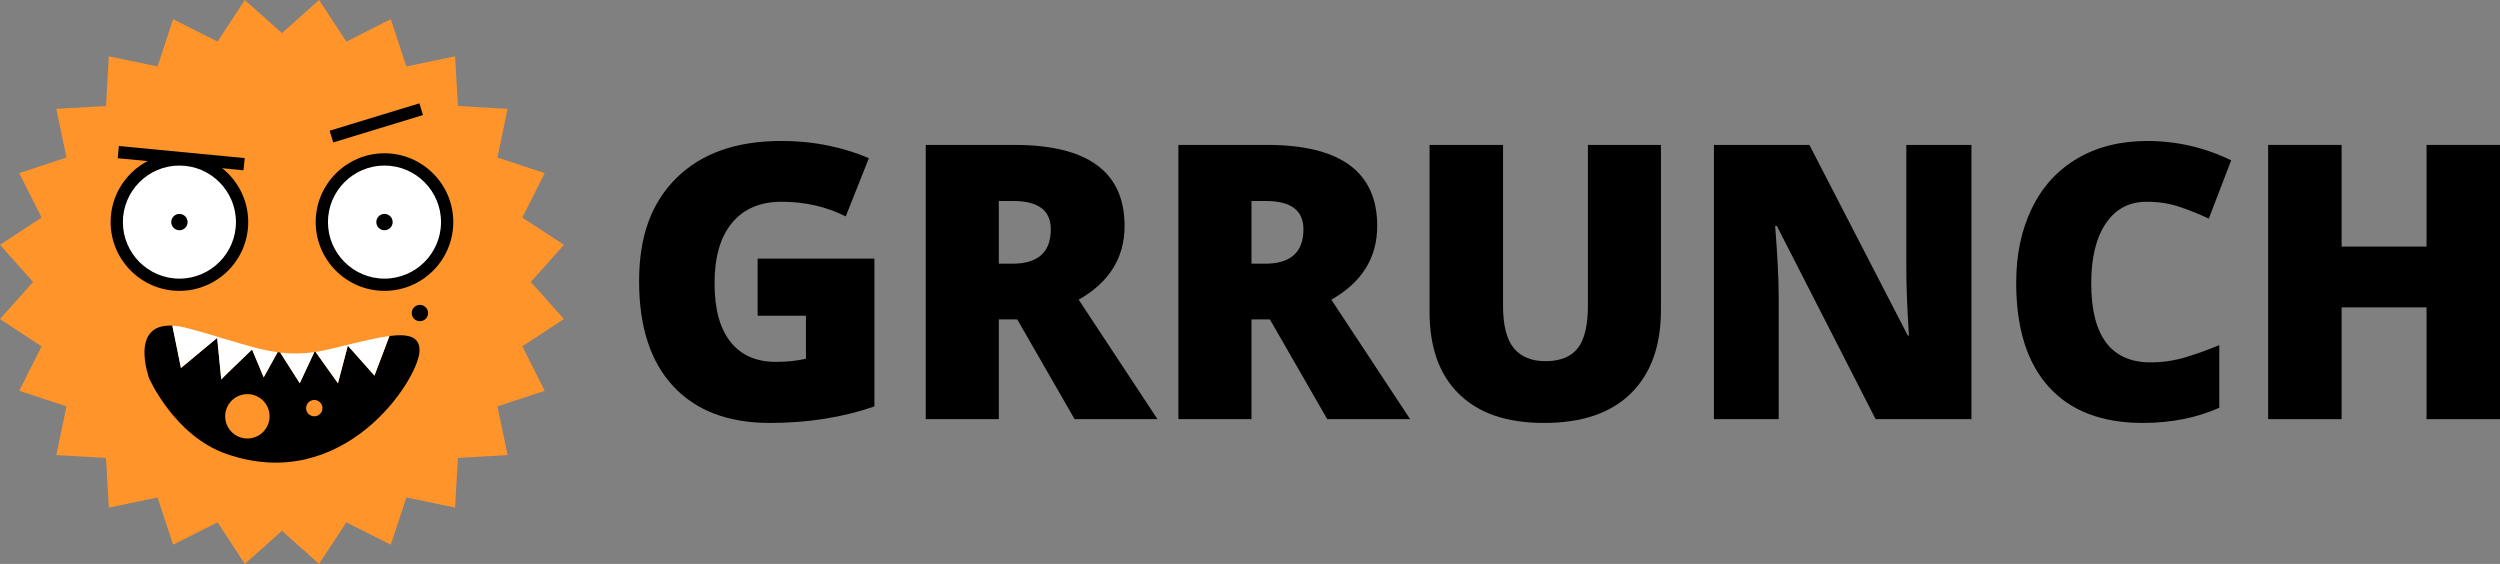 <svg width="266" height="60" viewBox="0 0 266 60" fill="none" xmlns="http://www.w3.org/2000/svg">
<rect x="0" y="0" width="266" height="60" fill="#808080" stroke="none"/>
<g clip-path="url(#clip0_398_2765)">
<path d="M30 3.523L33.949 0L36.852 4.425L41.579 2.044L43.239 7.072L48.421 5.993L48.723 11.279L54.007 11.579L52.931 16.761L57.956 18.421L55.575 23.148L60 26.051L56.477 30L60 33.949L55.575 36.852L57.956 41.579L52.931 43.239L54.007 48.421L48.723 48.723L48.421 54.007L43.239 52.931L41.579 57.956L36.852 55.575L33.949 60L30 56.477L26.051 60L23.148 55.575L18.421 57.956L16.761 52.931L11.579 54.007L11.279 48.723L5.993 48.421L7.072 43.239L2.044 41.579L4.425 36.852L0 33.949L3.523 30L0 26.051L4.425 23.148L2.044 18.421L7.072 16.761L5.993 11.579L11.279 11.279L11.579 5.993L16.761 7.072L18.421 2.044L23.148 4.425L26.051 0L30 3.523Z" fill="#FF942A"/>
<path d="M19.09 30.296C22.773 30.296 25.758 27.311 25.758 23.629C25.758 19.946 22.773 16.961 19.09 16.961C15.408 16.961 12.423 19.946 12.423 23.629C12.423 27.311 15.408 30.296 19.09 30.296Z" fill="white"/>
<path d="M19.09 30.948C15.054 30.948 11.771 27.665 11.771 23.629C11.771 19.593 15.054 16.309 19.09 16.309C23.126 16.309 26.41 19.593 26.41 23.629C26.41 27.665 23.126 30.948 19.09 30.948ZM19.09 17.616C15.774 17.616 13.075 20.315 13.075 23.631C13.075 26.947 15.774 29.646 19.09 29.646C22.407 29.646 25.105 26.947 25.105 23.631C25.105 20.315 22.407 17.616 19.09 17.616Z" fill="black"/>
<path d="M19.09 24.498C19.571 24.498 19.96 24.109 19.96 23.629C19.96 23.148 19.571 22.759 19.09 22.759C18.61 22.759 18.221 23.148 18.221 23.629C18.221 24.109 18.61 24.498 19.09 24.498Z" fill="black"/>
<path d="M40.91 30.296C44.592 30.296 47.577 27.311 47.577 23.629C47.577 19.946 44.592 16.961 40.91 16.961C37.227 16.961 34.242 19.946 34.242 23.629C34.242 27.311 37.227 30.296 40.91 30.296Z" fill="white"/>
<path d="M40.91 30.948C36.874 30.948 33.59 27.665 33.59 23.629C33.59 19.593 36.874 16.309 40.91 16.309C44.946 16.309 48.229 19.593 48.229 23.629C48.229 27.665 44.946 30.948 40.91 30.948ZM40.91 17.616C37.593 17.616 34.895 20.315 34.895 23.631C34.895 26.947 37.593 29.646 40.91 29.646C44.226 29.646 46.925 26.947 46.925 23.631C46.925 20.315 44.226 17.616 40.91 17.616Z" fill="black"/>
<path d="M40.91 24.498C41.39 24.498 41.779 24.109 41.779 23.629C41.779 23.148 41.39 22.759 40.91 22.759C40.429 22.759 40.04 23.148 40.04 23.629C40.04 24.109 40.429 24.498 40.91 24.498Z" fill="black"/>
<path d="M24.005 36.084C23.75 36.008 23.492 35.93 23.226 35.849L23.107 35.947L24.005 36.082V36.084Z" fill="white"/>
<path d="M41.438 35.752L39.842 39.966L37.011 36.776L35.96 40.779L33.577 37.441C33.532 37.448 33.486 37.454 33.442 37.461L31.896 40.777L29.817 37.509C29.724 37.498 29.63 37.485 29.539 37.474L28.06 40.144L26.821 37.185C25.744 38.218 23.613 40.27 23.546 40.37L23.111 35.947L19.258 39.153L18.34 34.647C13.723 34.416 15.87 40.26 15.87 40.26C15.87 40.26 18.56 46.374 24.087 48.297C36.547 52.63 44.404 40.531 44.63 37.45C44.75 35.804 43.469 35.495 41.442 35.749L41.438 35.752Z" fill="black"/>
<path d="M23.107 35.95L23.226 35.852C22.254 35.56 21.198 35.249 20.019 34.936C19.377 34.764 18.821 34.675 18.336 34.649L19.253 39.155L23.107 35.95Z" fill="white"/>
<path d="M29.815 37.511L31.894 40.779L33.44 37.463C32.14 37.65 30.972 37.648 29.815 37.513V37.511Z" fill="white"/>
<path d="M33.575 37.441L35.958 40.779L37.008 36.776L39.84 39.966L41.436 35.752C39.668 35.974 37.333 36.624 34.871 37.193C34.421 37.298 33.99 37.378 33.573 37.444L33.575 37.441Z" fill="white"/>
<path d="M23.542 40.373C23.609 40.27 25.74 38.22 26.817 37.187L28.056 40.147L29.535 37.476C27.821 37.243 26.112 36.721 24.003 36.084L23.105 35.95L23.539 40.373H23.542Z" fill="white"/>
<path d="M26.321 46.657C27.625 46.657 28.682 45.6 28.682 44.295C28.682 42.991 27.625 41.934 26.321 41.934C25.016 41.934 23.959 42.991 23.959 44.295C23.959 45.6 25.016 46.657 26.321 46.657Z" fill="#FF942A"/>
<path d="M44.676 34.177C45.156 34.177 45.546 33.788 45.546 33.307C45.546 32.827 45.156 32.438 44.676 32.438C44.196 32.438 43.806 32.827 43.806 33.307C43.806 33.788 44.196 34.177 44.676 34.177Z" fill="black"/>
<path d="M33.44 44.295C33.92 44.295 34.31 43.906 34.31 43.426C34.31 42.945 33.92 42.556 33.44 42.556C32.96 42.556 32.57 42.945 32.57 43.426C32.57 43.906 32.96 44.295 33.44 44.295Z" fill="#FF942A"/>
<path d="M12.648 15.536L12.523 16.835L25.911 18.119L26.036 16.821L12.648 15.536Z" fill="black"/>
<path d="M44.623 10.994L35.074 13.907L35.454 15.155L45.004 12.242L44.623 10.994Z" fill="black"/>
</g>
<g clip-path="url(#clip1_398_2765)">
<path d="M80.618 27.516H93.037V43.245C89.661 44.413 85.959 45 81.914 45C77.478 45 74.051 43.698 71.627 41.09C69.209 38.48 68 34.762 68 29.927C68 25.093 69.324 21.554 71.977 18.934C74.63 16.313 78.344 15 83.117 15C84.928 15 86.636 15.174 88.246 15.517C89.856 15.86 91.254 16.302 92.446 16.836L89.988 23.024C87.913 21.984 85.638 21.467 83.157 21.467C80.888 21.467 79.134 22.217 77.891 23.71C76.647 25.203 76.028 27.348 76.028 30.125C76.028 32.902 76.59 34.93 77.713 36.36C78.836 37.789 80.452 38.504 82.567 38.504C83.719 38.504 84.785 38.393 85.753 38.167V33.594H80.613V27.504L80.618 27.516Z" fill="black"/>
<path d="M106.274 33.983V44.599H98.498V15.418H107.924C115.746 15.418 119.655 18.295 119.655 24.041C119.655 27.423 118.027 30.038 114.772 31.886L123.156 44.599H114.337L108.234 33.983H106.268H106.274ZM106.274 28.056H107.73C110.446 28.056 111.804 26.836 111.804 24.401C111.804 22.391 110.474 21.386 107.81 21.386H106.274V28.05V28.056Z" fill="black"/>
<path d="M133.156 33.983V44.599H125.379V15.418H134.806C142.628 15.418 146.536 18.295 146.536 24.041C146.536 27.423 144.909 30.038 141.654 31.886L150.038 44.599H141.219L135.116 33.983H133.15H133.156ZM133.156 28.056H134.611C137.328 28.056 138.686 26.836 138.686 24.401C138.686 22.391 137.356 21.386 134.691 21.386H133.156V28.05V28.056Z" fill="black"/>
<path d="M176.725 15.418V32.984C176.725 36.801 175.659 39.759 173.527 41.856C171.395 43.954 168.318 45 164.307 45C160.295 45 157.367 43.983 155.264 41.944C153.155 39.91 152.106 36.981 152.106 33.164V15.418H159.923V32.542C159.923 34.605 160.301 36.104 161.063 37.034C161.825 37.963 162.949 38.428 164.427 38.428C166.014 38.428 167.166 37.963 167.882 37.039C168.599 36.116 168.954 34.599 168.954 32.501V15.418H176.73H176.725Z" fill="black"/>
<path d="M209.761 44.599H199.566L189.057 24.041H188.879C189.125 27.272 189.252 29.741 189.252 31.444V44.599H182.363V15.418H192.518L202.988 35.697H203.108C202.924 32.757 202.833 30.398 202.833 28.614V15.418H209.761V44.599Z" fill="black"/>
<path d="M228.391 21.467C226.54 21.467 225.096 22.234 224.059 23.774C223.021 25.308 222.506 27.429 222.506 30.131C222.506 35.744 224.614 38.556 228.826 38.556C230.098 38.556 231.331 38.376 232.528 38.016C233.726 37.655 234.924 37.225 236.133 36.72V43.385C233.732 44.46 231.015 45 227.984 45C223.64 45 220.311 43.722 217.996 41.171C215.681 38.614 214.523 34.925 214.523 30.096C214.523 27.074 215.085 24.419 216.208 22.13C217.331 19.84 218.941 18.08 221.05 16.848C223.159 15.616 225.634 15 228.482 15C231.594 15 234.563 15.686 237.399 17.057L235.015 23.263C233.955 22.757 232.889 22.333 231.829 21.984C230.769 21.636 229.623 21.467 228.402 21.467H228.391Z" fill="black"/>
<path d="M266 44.599H258.184V32.705H249.147V44.599H241.33V15.418H249.147V26.238H258.184V15.418H266V44.599Z" fill="black"/>
</g>
<defs>
<clipPath id="clip0_398_2765">
<rect width="60" height="60" fill="white"/>
</clipPath>
<clipPath id="clip1_398_2765">
<rect width="198" height="30" fill="white" transform="translate(68 15)"/>
</clipPath>
</defs>
</svg>
